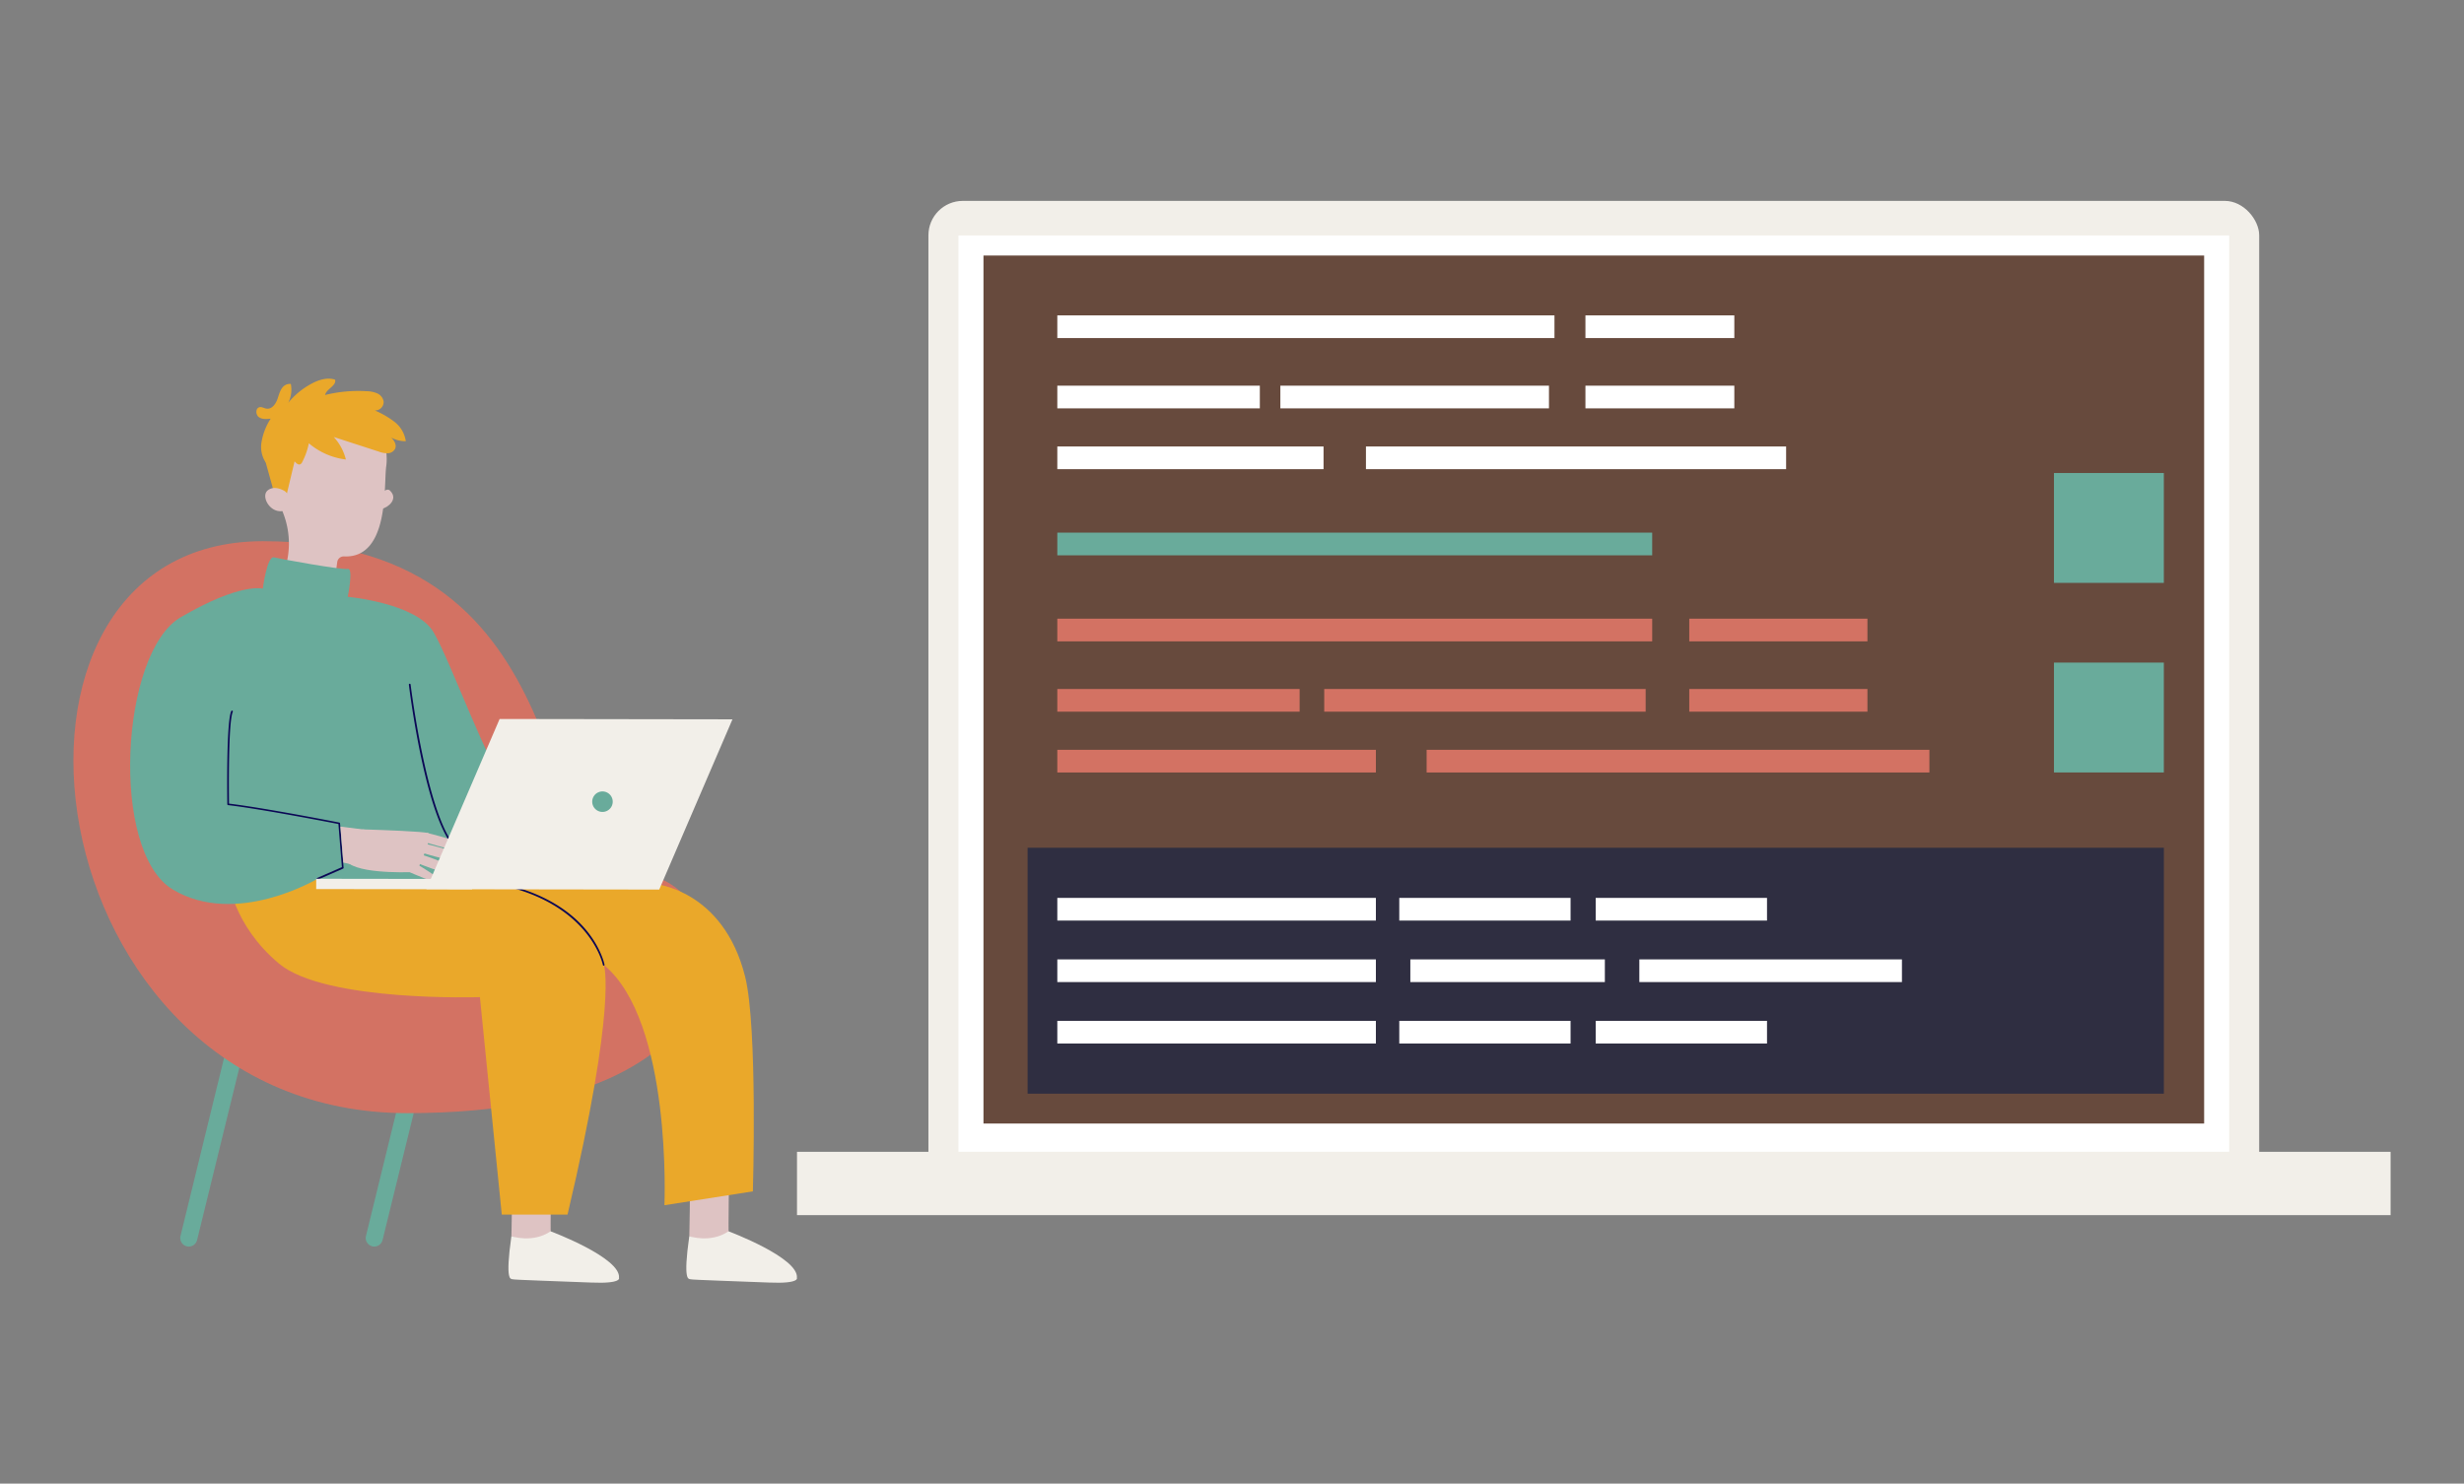<svg xmlns="http://www.w3.org/2000/svg" viewBox="0 0 1004.74 605.1"><rect x="0" y="0" width="1004.74" height="605.1" fill="#808080" stroke="none"/><rect x="378.58" y="81.93" width="542.64" height="403.52" rx="14.03" fill="#f2efe9"/><rect x="390.82" y="96.03" width="518.16" height="385.32" fill="#fff"/><rect x="324.99" y="469.77" width="649.82" height="25.83" fill="#f2efe9"/><rect x="401.03" y="104.22" width="497.75" height="354.02" fill="#674a3d"/><rect x="431.14" y="217.24" width="242.57" height="9.25" fill="#69ab9b"/><rect x="431.14" y="128.63" width="202.72" height="9.25" fill="#fff"/><rect x="646.49" y="128.63" width="60.71" height="9.25" fill="#fff"/><rect x="431.14" y="157.3" width="82.58" height="9.25" fill="#fff"/><rect x="522.09" y="157.3" width="109.53" height="9.25" fill="#fff"/><rect x="646.49" y="157.3" width="60.71" height="9.25" fill="#fff"/><rect x="431.14" y="182.1" width="108.56" height="9.25" fill="#fff"/><rect x="556.99" y="182.1" width="171.33" height="9.25" fill="#fff"/><rect x="431.14" y="252.33" width="242.57" height="9.25" fill="#d37263"/><rect x="688.83" y="252.33" width="72.65" height="9.25" fill="#d37263"/><rect x="431.14" y="281.01" width="98.81" height="9.25" fill="#d37263"/><rect x="539.98" y="281.01" width="131.07" height="9.25" fill="#d37263"/><rect x="688.83" y="281.01" width="72.65" height="9.25" fill="#d37263"/><rect x="431.14" y="305.81" width="129.9" height="9.25" fill="#d37263"/><rect x="581.73" y="305.81" width="205.02" height="9.25" fill="#d37263"/><rect x="419.02" y="345.76" width="463.34" height="100.3" fill="#2f2e41"/><rect x="431.14" y="366.21" width="129.9" height="9.25" fill="#fff"/><rect x="570.58" y="366.21" width="69.85" height="9.25" fill="#fff"/><rect x="650.68" y="366.21" width="69.85" height="9.25" fill="#fff"/><rect x="431.14" y="416.36" width="129.9" height="9.25" fill="#fff"/><rect x="570.58" y="416.36" width="69.85" height="9.25" fill="#fff"/><rect x="650.68" y="416.36" width="69.85" height="9.25" fill="#fff"/><rect x="431.14" y="391.29" width="129.9" height="9.25" fill="#fff"/><rect x="575.09" y="391.29" width="79.32" height="9.25" fill="#fff"/><rect x="668.47" y="391.29" width="107.08" height="9.25" fill="#fff"/><rect x="837.54" y="192.92" width="44.81" height="44.81" fill="#69ab9b"/><rect x="837.54" y="270.24" width="44.81" height="44.81" fill="#69ab9b"/><path d="M152.63,508.42a3.42,3.42,0,0,1-.83-.1,3.5,3.5,0,0,1-2.57-4.23l13.44-54.95a3.5,3.5,0,0,1,6.81,1.66L156,505.75A3.5,3.5,0,0,1,152.63,508.42Z" fill="#69ab9b"/><path d="M77,508.42a3.42,3.42,0,0,1-.83-.1,3.5,3.5,0,0,1-2.57-4.23l19.51-79.73a3.5,3.5,0,1,1,6.8,1.67L80.37,505.75A3.5,3.5,0,0,1,77,508.42Z" fill="#69ab9b"/><path d="M107.18,220.73c134.38,0,108.56,138.2,150.91,135.83s62,97.44-92,97.44S-16.5,220.73,107.18,220.73Z" fill="#d37263"/><path d="M297.29,478.58s-.34,23.76-.16,24.09S295.4,506,295.4,506l-7.49,1.34-6.84-3.14s.6-22.08-.11-25.57S297.29,478.58,297.29,478.58Z" fill="#dec3c3"/><path d="M281.07,504.19s8.63,3,16-2c0,0,28.76,10.77,27.88,19,0,0,1.22,2.44-11.23,1.91s-31.82-1.08-32.34-1.37S278.43,522.75,281.07,504.19Z" fill="#f2efe9"/><path d="M224.74,478.58s-.34,23.76-.15,24.09-1.74,3.32-1.74,3.32l-7.49,1.34-6.83-3.14s.6-22.08-.12-25.57S224.74,478.58,224.74,478.58Z" fill="#dec3c3"/><path d="M208.53,504.19s8.63,3,16-2c0,0,28.75,10.77,27.88,19,0,0,1.22,2.44-11.24,1.91s-31.82-1.08-32.33-1.37S205.89,522.75,208.53,504.19Z" fill="#f2efe9"/><path d="M155.37,201.44s2.25-2.71,3.65-1.35c3.56,3.46-.77,6.92-3.46,7.5Z" fill="#dec3c3"/><path d="M157.42,190.77h0c0-.3.09-.61.12-.92a23.94,23.94,0,1,0-46.6,4.66c1.59,5.81,3,10.79,4.62,15a34.1,34.1,0,0,1,.89,21.68l-1.6,5.61c13.77,9.4,21.24,2.9,21.24,2.9l1.43-10.47a2.65,2.65,0,0,1,2.76-2.29h0C158.55,227.74,156.52,198.94,157.42,190.77Z" fill="#dec3c3"/><polygon points="107.62 186 112.3 202.81 116.72 202.42 121.61 181.94 107.62 186" fill="#eaa82a"/><path d="M117.45,202a3.56,3.56,0,0,0-1.67-1.89c-1.57-.84-4.39-1.89-6.6-.11-3.25,2.6,1.78,11,8,7.78C117.19,207.77,119,206.3,117.45,202Z" fill="#dec3c3"/><path d="M106.6,180.58a25,25,0,0,1,3.78-9.83c-1.67.21-3.54.35-4.88-.67s-1.31-3.67.34-4c1-.2,1.88.46,2.86.59,2.21.31,3.82-2,4.53-4.17s1.34-4.62,3.36-5.58a3.82,3.82,0,0,1,2-.32,11.85,11.85,0,0,1-1.06,7.68,31.41,31.41,0,0,1,9.7-7.9c2.89-1.51,6.31-2.57,9.41-1.53.64,2.52-3.54,3.71-4.08,6.25a56.2,56.2,0,0,1,17-1.54,11.22,11.22,0,0,1,4.3.9,4.41,4.41,0,0,1,2.58,3.36,3.46,3.46,0,0,1-3.62,3.58,36.2,36.2,0,0,1,8.07,4.67,12.11,12.11,0,0,1,4.58,7.88,12.15,12.15,0,0,1-6-1.52c1.25,1.17,2.33,2.93,1.68,4.52a3.44,3.44,0,0,1-3.06,1.91,10.1,10.1,0,0,1-3.71-.7l-18.28-5.93a21.14,21.14,0,0,1,4.94,9.18,28.65,28.65,0,0,1-15.1-6.61,28.66,28.66,0,0,1-2.63,7.51,2.11,2.11,0,0,1-.78,1c-1.23.66-2.22-1.17-3.33-2-1.36-1.06-3.36-.6-4.87.22-2.6,1.42-4.41,3.49-6.4.4A11.5,11.5,0,0,1,106.6,180.58Z" fill="#eaa82a"/><path d="M267.07,360.55s27.82,2.25,36.75,37.7C309,418.84,307,485.9,307,485.9l-36.07,5.66s3.24-74.94-24.69-98c0,0,5.65,15.22-14.82,101.83H204.61l-8.92-88.71s-63,2.1-81.88-13.64S93,358.41,93,358.41l89-13.53Z" fill="#eaa82a"/><path d="M107.16,240.08s1.75-13.47,4.55-12.77,27.64,5.22,30.09,4.71,0,11.39,0,11.39,28,2.54,35,14.44S200,314.93,206,318.78s17.69,14.56,17.69,14.56L175.3,360.55l-45.83-2.14s-33.16,19.87-59,4.39-21.35-96.65,3.15-111S107.16,240.08,107.16,240.08Z" fill="#69ab9b"/><path d="M188.62,348.17l-.14,0c-13.95-6.1-21.44-66.35-21.75-68.91a.35.35,0,0,1,.7-.09c.07.63,7.74,62.42,21.33,68.36a.34.34,0,0,1,.18.46A.34.34,0,0,1,188.62,348.17Z" fill="#0b0755"/><path d="M129.47,358.76a.36.36,0,0,1-.33-.21.36.36,0,0,1,.18-.46l10.1-4.42L138,336.08c-3-.59-31.42-6.12-45-7.71a.35.35,0,0,1-.31-.34c0-1.36-.5-33.31,1.6-38a.36.36,0,0,1,.46-.18.35.35,0,0,1,.18.46c-1.94,4.37-1.59,34.09-1.55,37.45,14.41,1.72,44.68,7.67,45,7.73a.36.36,0,0,1,.28.32l1.45,18.11a.36.36,0,0,1-.21.35l-10.32,4.51Z" fill="#0b0755"/><path d="M246.2,393.87a.35.35,0,0,1-.35-.28c-.06-.31-6.43-31.11-56.83-34.75a.35.35,0,0,1-.33-.37.35.35,0,0,1,.38-.33c26.6,1.92,40.81,11.4,48,19,7.85,8.27,9.42,16.22,9.43,16.3a.35.35,0,0,1-.28.41Z" fill="#0b0755"/><path d="M147.84,338.27l1.86.05c5.75.18,22.93.77,24.92,1.48,2.4.84-4.82,15.83-4.82,15.83s-20.65,1.13-27.29-3.3S147.84,338.27,147.84,338.27Z" fill="#dec3c3"/><path d="M167.08,355.73s11.52,5.21,12.54,4.07-9-6.95-9-6.95Z" fill="#dec3c3"/><path d="M170.21,352s17.06,7,18.35,4.66S171,348.25,171,348.25Z" fill="#dec3c3"/><path d="M172.48,347.9s17.6,5.5,18.68,3-18.25-6.88-18.25-6.88Z" fill="#dec3c3"/><path d="M173.37,343.47s16.45,5.37,17.47,2.9-17-6.74-17-6.74Z" fill="#dec3c3"/><polygon points="151.77 338.76 138.8 337.13 139.99 351.8 146.66 353.3 151.77 338.76" fill="#dec3c3"/><polygon points="298.68 293.38 203.73 293.24 173.86 362.67 268.81 362.81 298.68 293.38" fill="#f2efe9"/><rect x="128.94" y="358.45" width="63.57" height="4.2" transform="translate(0.5 -0.22) rotate(0.08)" fill="#f2efe9"/><path d="M241.49,327a4.18,4.18,0,1,1,4.2,4.15A4.19,4.19,0,0,1,241.49,327Z" fill="#69ab9b"/></svg>